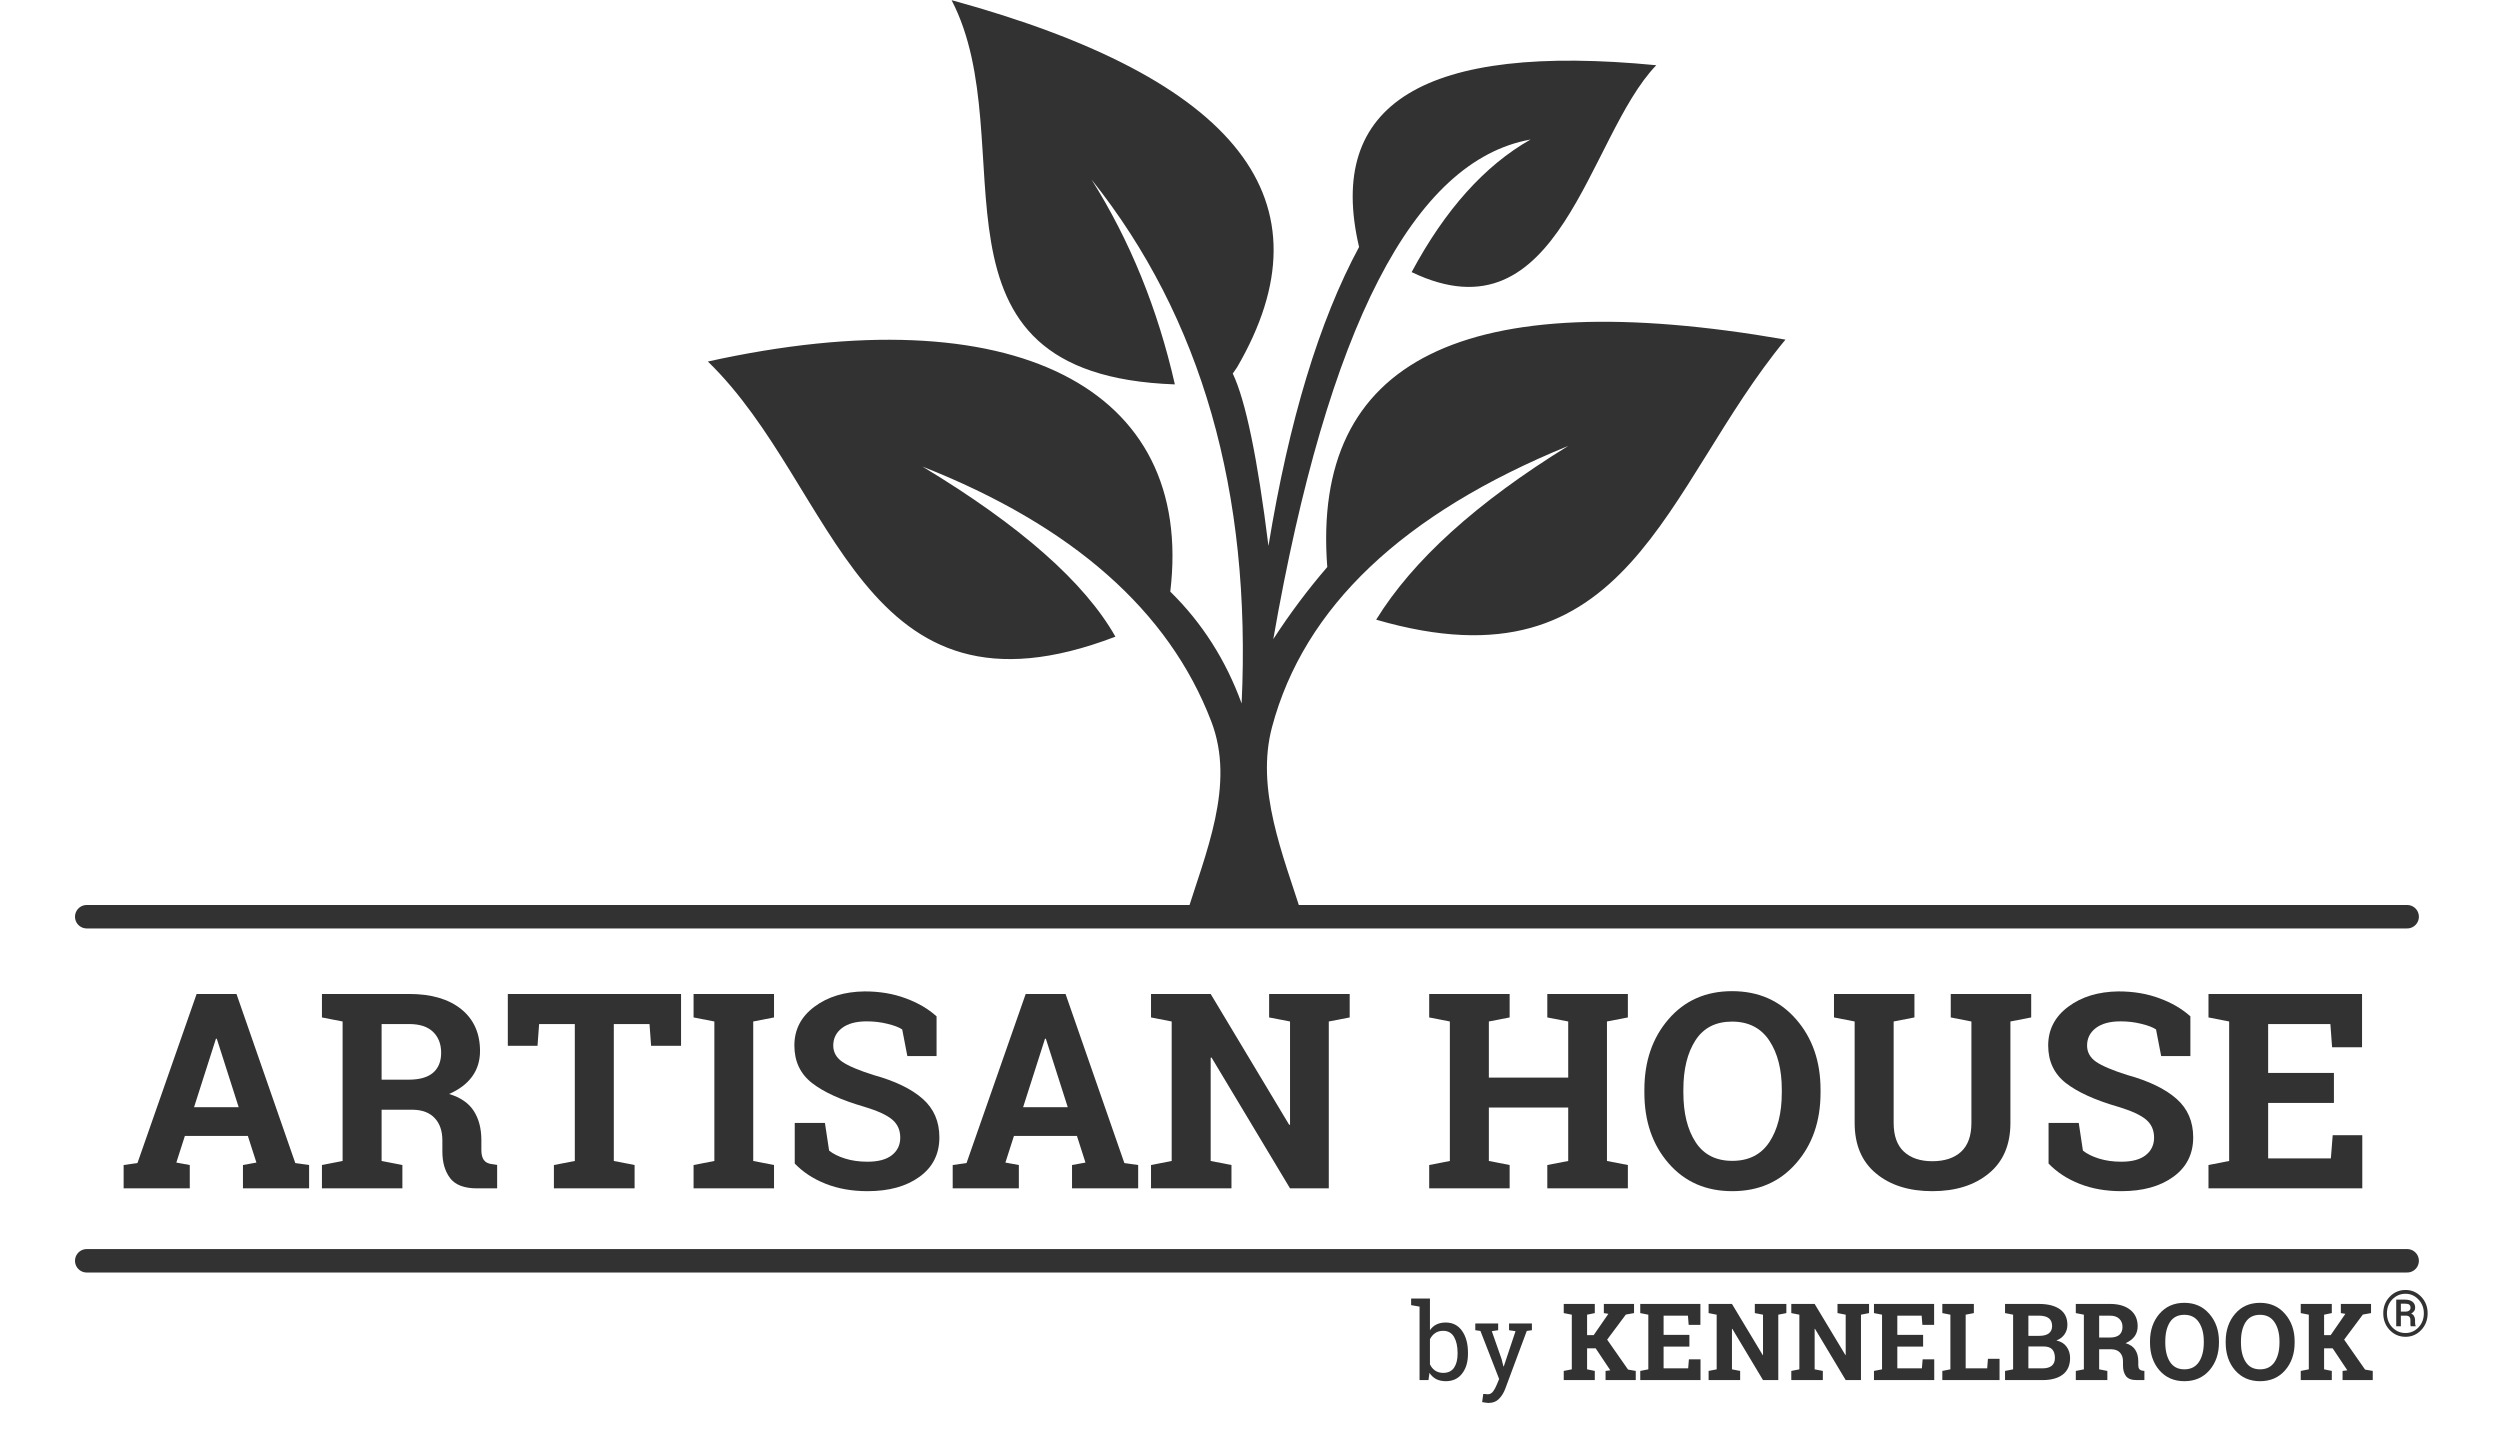 <?xml version="1.0" encoding="UTF-8"?> <svg xmlns="http://www.w3.org/2000/svg" xmlns:xlink="http://www.w3.org/1999/xlink" width="426" zoomAndPan="magnify" viewBox="0 0 319.5 183.75" height="245" preserveAspectRatio="xMidYMid meet" version="1.0"><defs><g></g><clipPath id="6eb6acecdd"><path d="M 90.43 0.02 L 228.215 0.02 L 228.215 116.836 L 90.43 116.836 Z M 90.43 0.02 " clip-rule="nonzero"></path></clipPath></defs><g clip-path="url(#6eb6acecdd)"><path fill="#323233" d="M 166.477 117.152 C 163.922 109.121 160.453 100.871 162.566 92.918 C 166.645 77.609 179.266 65.633 200.422 56.988 C 188.734 64.195 180.555 71.598 175.875 79.195 C 208.414 88.66 212.57 62.297 228.184 43.402 C 187.117 36.246 167.602 45.934 169.625 72.469 C 167.156 75.328 164.859 78.398 162.727 81.68 C 169.695 41.793 180.648 20.512 195.602 17.832 C 189.758 21.145 184.688 26.793 180.406 34.777 C 199.469 43.914 202.859 17.477 211.672 8.336 C 182.062 5.461 169.398 13.207 173.688 31.566 C 168.586 41.035 164.727 53.773 162.109 69.77 C 160.711 58.535 159.188 51.188 157.547 47.738 L 158.102 46.934 C 170.453 25.699 158.289 10.066 121.613 0.02 C 131.098 18.277 116.09 47.918 150.148 49.125 C 147.953 39.457 144.402 30.734 139.496 22.945 C 153.555 40.559 159.953 62.883 158.68 89.906 C 156.664 84.359 153.625 79.594 149.562 75.609 C 152.695 49.488 129.496 37.57 90.465 46.203 C 107.066 62.277 109.848 93.887 142.551 81.367 C 138.617 74.414 130.395 67.168 117.895 59.629 C 137.066 67.195 149.375 78.047 154.797 92.184 C 157.93 100.332 154.07 108.949 151.555 117.152 Z M 166.477 117.152 " fill-opacity="1" fill-rule="evenodd"></path></g><g fill="#323233" fill-opacity="1"><g transform="translate(15.097, 151.873)"><g><path d="M 0.703 -2.984 L 2.469 -3.234 L 10.031 -24.844 L 15.125 -24.844 L 22.641 -3.234 L 24.406 -2.984 L 24.406 0 L 15.953 0 L 15.953 -2.984 L 17.672 -3.297 L 16.578 -6.703 L 8.531 -6.703 L 7.438 -3.297 L 9.156 -2.984 L 9.156 0 L 0.703 0 Z M 9.703 -10.375 L 15.406 -10.375 L 12.609 -19.125 L 12.5 -19.125 Z M 9.703 -10.375 "></path></g></g></g><g fill="#323233" fill-opacity="1"><g transform="translate(40.191, 151.873)"><g><path d="M 12.109 -24.844 C 14.93 -24.844 17.145 -24.195 18.75 -22.906 C 20.352 -21.613 21.156 -19.828 21.156 -17.547 C 21.156 -16.297 20.816 -15.207 20.141 -14.281 C 19.473 -13.363 18.492 -12.625 17.203 -12.062 C 18.66 -11.625 19.711 -10.898 20.359 -9.891 C 21.004 -8.891 21.328 -7.645 21.328 -6.156 L 21.328 -4.891 C 21.328 -4.348 21.43 -3.926 21.641 -3.625 C 21.859 -3.32 22.219 -3.145 22.719 -3.094 L 23.344 -3 L 23.344 0 L 20.766 0 C 19.141 0 17.992 -0.438 17.328 -1.312 C 16.672 -2.188 16.344 -3.316 16.344 -4.703 L 16.344 -6.125 C 16.344 -7.332 16.02 -8.281 15.375 -8.969 C 14.738 -9.656 13.832 -10.016 12.656 -10.047 L 8.578 -10.047 L 8.578 -3.5 L 11.234 -2.984 L 11.234 0 L 0.953 0 L 0.953 -2.984 L 3.594 -3.5 L 3.594 -21.328 L 0.953 -21.844 L 0.953 -24.844 Z M 8.578 -13.891 L 12.031 -13.891 C 13.414 -13.891 14.453 -14.18 15.141 -14.766 C 15.836 -15.359 16.188 -16.211 16.188 -17.328 C 16.188 -18.441 15.844 -19.332 15.156 -20 C 14.469 -20.664 13.453 -21 12.109 -21 L 8.578 -21 Z M 8.578 -13.891 "></path></g></g></g><g fill="#323233" fill-opacity="1"><g transform="translate(64.211, 151.873)"><g><path d="M 22.828 -24.844 L 22.828 -18.219 L 19 -18.219 L 18.797 -21 L 14.234 -21 L 14.234 -3.5 L 16.891 -2.984 L 16.891 0 L 6.578 0 L 6.578 -2.984 L 9.25 -3.5 L 9.25 -21 L 4.688 -21 L 4.484 -18.219 L 0.688 -18.219 L 0.688 -24.844 Z M 22.828 -24.844 "></path></g></g></g><g fill="#323233" fill-opacity="1"><g transform="translate(87.701, 151.873)"><g><path d="M 0.938 -21.844 L 0.938 -24.844 L 11.219 -24.844 L 11.219 -21.844 L 8.562 -21.328 L 8.562 -3.5 L 11.219 -2.984 L 11.219 0 L 0.938 0 L 0.938 -2.984 L 3.594 -3.5 L 3.594 -21.328 Z M 0.938 -21.844 "></path></g></g></g><g fill="#323233" fill-opacity="1"><g transform="translate(99.865, 151.873)"><g><path d="M 19.828 -16.906 L 16.094 -16.906 L 15.438 -20.312 C 15.008 -20.594 14.379 -20.832 13.547 -21.031 C 12.711 -21.238 11.832 -21.344 10.906 -21.344 C 9.539 -21.344 8.484 -21.055 7.734 -20.484 C 6.992 -19.91 6.625 -19.164 6.625 -18.25 C 6.625 -17.406 7.008 -16.711 7.781 -16.172 C 8.562 -15.641 9.91 -15.07 11.828 -14.469 C 14.566 -13.707 16.645 -12.695 18.062 -11.438 C 19.477 -10.188 20.188 -8.547 20.188 -6.516 C 20.188 -4.391 19.344 -2.711 17.656 -1.484 C 15.969 -0.254 13.75 0.359 11 0.359 C 9.031 0.359 7.254 0.047 5.672 -0.578 C 4.086 -1.203 2.766 -2.066 1.703 -3.172 L 1.703 -8.359 L 5.562 -8.359 L 6.094 -4.828 C 6.594 -4.422 7.27 -4.082 8.125 -3.812 C 8.988 -3.539 9.945 -3.406 11 -3.406 C 12.363 -3.406 13.398 -3.68 14.109 -4.234 C 14.828 -4.797 15.188 -5.547 15.188 -6.484 C 15.188 -7.441 14.848 -8.207 14.172 -8.781 C 13.492 -9.363 12.305 -9.91 10.609 -10.422 C 7.66 -11.273 5.43 -12.285 3.922 -13.453 C 2.41 -14.629 1.656 -16.234 1.656 -18.266 C 1.656 -20.285 2.504 -21.93 4.203 -23.203 C 5.91 -24.484 8.055 -25.141 10.641 -25.172 C 12.555 -25.172 14.297 -24.879 15.859 -24.297 C 17.43 -23.723 18.754 -22.953 19.828 -21.984 Z M 19.828 -16.906 "></path></g></g></g><g fill="#323233" fill-opacity="1"><g transform="translate(121.052, 151.873)"><g><path d="M 0.703 -2.984 L 2.469 -3.234 L 10.031 -24.844 L 15.125 -24.844 L 22.641 -3.234 L 24.406 -2.984 L 24.406 0 L 15.953 0 L 15.953 -2.984 L 17.672 -3.297 L 16.578 -6.703 L 8.531 -6.703 L 7.438 -3.297 L 9.156 -2.984 L 9.156 0 L 0.703 0 Z M 9.703 -10.375 L 15.406 -10.375 L 12.609 -19.125 L 12.5 -19.125 Z M 9.703 -10.375 "></path></g></g></g><g fill="#323233" fill-opacity="1"><g transform="translate(146.147, 151.873)"><g><path d="M 26.344 -24.844 L 26.344 -21.844 L 23.672 -21.328 L 23.672 0 L 18.719 0 L 8.688 -16.719 L 8.578 -16.703 L 8.578 -3.5 L 11.234 -2.984 L 11.234 0 L 0.953 0 L 0.953 -2.984 L 3.594 -3.5 L 3.594 -21.328 L 0.953 -21.844 L 0.953 -24.844 L 8.578 -24.844 L 18.609 -8.125 L 18.719 -8.141 L 18.719 -21.328 L 16.047 -21.844 L 16.047 -24.844 Z M 26.344 -24.844 "></path></g></g></g><g fill="#323233" fill-opacity="1"><g transform="translate(173.135, 151.873)"><g></g></g></g><g fill="#323233" fill-opacity="1"><g transform="translate(181.698, 151.873)"><g><path d="M 0.953 -21.844 L 0.953 -24.844 L 11.234 -24.844 L 11.234 -21.844 L 8.578 -21.328 L 8.578 -14.156 L 18.719 -14.156 L 18.719 -21.328 L 16.047 -21.844 L 16.047 -24.844 L 26.344 -24.844 L 26.344 -21.844 L 23.672 -21.328 L 23.672 -3.5 L 26.344 -2.984 L 26.344 0 L 16.047 0 L 16.047 -2.984 L 18.719 -3.5 L 18.719 -10.328 L 8.578 -10.328 L 8.578 -3.5 L 11.234 -2.984 L 11.234 0 L 0.953 0 L 0.953 -2.984 L 3.594 -3.5 L 3.594 -21.328 Z M 0.953 -21.844 "></path></g></g></g><g fill="#323233" fill-opacity="1"><g transform="translate(209.01, 151.873)"><g><path d="M 23.656 -12.234 C 23.656 -8.586 22.613 -5.578 20.531 -3.203 C 18.457 -0.828 15.738 0.359 12.375 0.359 C 9.008 0.359 6.297 -0.828 4.234 -3.203 C 2.172 -5.578 1.141 -8.586 1.141 -12.234 L 1.141 -12.609 C 1.141 -16.223 2.164 -19.223 4.219 -21.609 C 6.281 -24.004 8.988 -25.203 12.344 -25.203 C 15.719 -25.203 18.445 -24.004 20.531 -21.609 C 22.613 -19.223 23.656 -16.223 23.656 -12.609 Z M 18.703 -12.641 C 18.703 -15.211 18.164 -17.301 17.094 -18.906 C 16.02 -20.508 14.438 -21.312 12.344 -21.312 C 10.258 -21.312 8.703 -20.516 7.672 -18.922 C 6.641 -17.328 6.125 -15.234 6.125 -12.641 L 6.125 -12.234 C 6.125 -9.617 6.645 -7.508 7.688 -5.906 C 8.727 -4.312 10.289 -3.516 12.375 -3.516 C 14.477 -3.516 16.055 -4.312 17.109 -5.906 C 18.172 -7.508 18.703 -9.617 18.703 -12.234 Z M 18.703 -12.641 "></path></g></g></g><g fill="#323233" fill-opacity="1"><g transform="translate(233.712, 151.873)"><g><path d="M 10.953 -24.844 L 10.953 -21.844 L 8.297 -21.328 L 8.297 -8.359 C 8.297 -6.723 8.734 -5.5 9.609 -4.688 C 10.492 -3.875 11.703 -3.469 13.234 -3.469 C 14.797 -3.469 16.02 -3.867 16.906 -4.672 C 17.789 -5.484 18.234 -6.711 18.234 -8.359 L 18.234 -21.328 L 15.594 -21.844 L 15.594 -24.844 L 25.875 -24.844 L 25.875 -21.844 L 23.219 -21.328 L 23.219 -8.359 C 23.219 -5.566 22.297 -3.414 20.453 -1.906 C 18.617 -0.395 16.211 0.359 13.234 0.359 C 10.266 0.359 7.867 -0.395 6.047 -1.906 C 4.223 -3.414 3.312 -5.566 3.312 -8.359 L 3.312 -21.328 L 0.672 -21.844 L 0.672 -24.844 Z M 10.953 -24.844 "></path></g></g></g><g fill="#323233" fill-opacity="1"><g transform="translate(260.103, 151.873)"><g><path d="M 19.828 -16.906 L 16.094 -16.906 L 15.438 -20.312 C 15.008 -20.594 14.379 -20.832 13.547 -21.031 C 12.711 -21.238 11.832 -21.344 10.906 -21.344 C 9.539 -21.344 8.484 -21.055 7.734 -20.484 C 6.992 -19.91 6.625 -19.164 6.625 -18.25 C 6.625 -17.406 7.008 -16.711 7.781 -16.172 C 8.562 -15.641 9.91 -15.07 11.828 -14.469 C 14.566 -13.707 16.645 -12.695 18.062 -11.438 C 19.477 -10.188 20.188 -8.547 20.188 -6.516 C 20.188 -4.391 19.344 -2.711 17.656 -1.484 C 15.969 -0.254 13.75 0.359 11 0.359 C 9.031 0.359 7.254 0.047 5.672 -0.578 C 4.086 -1.203 2.766 -2.066 1.703 -3.172 L 1.703 -8.359 L 5.562 -8.359 L 6.094 -4.828 C 6.594 -4.422 7.27 -4.082 8.125 -3.812 C 8.988 -3.539 9.945 -3.406 11 -3.406 C 12.363 -3.406 13.398 -3.68 14.109 -4.234 C 14.828 -4.797 15.188 -5.547 15.188 -6.484 C 15.188 -7.441 14.848 -8.207 14.172 -8.781 C 13.492 -9.363 12.305 -9.91 10.609 -10.422 C 7.66 -11.273 5.43 -12.285 3.922 -13.453 C 2.41 -14.629 1.656 -16.234 1.656 -18.266 C 1.656 -20.285 2.504 -21.93 4.203 -23.203 C 5.91 -24.484 8.055 -25.141 10.641 -25.172 C 12.555 -25.172 14.297 -24.879 15.859 -24.297 C 17.43 -23.723 18.754 -22.953 19.828 -21.984 Z M 19.828 -16.906 "></path></g></g></g><g fill="#323233" fill-opacity="1"><g transform="translate(281.291, 151.873)"><g><path d="M 16.984 -10.922 L 8.578 -10.922 L 8.578 -3.828 L 16.594 -3.828 L 16.828 -6.797 L 20.609 -6.797 L 20.609 0 L 0.953 0 L 0.953 -2.984 L 3.594 -3.5 L 3.594 -21.328 L 0.953 -21.844 L 0.953 -24.844 L 20.578 -24.844 L 20.578 -18.031 L 16.75 -18.031 L 16.531 -21 L 8.578 -21 L 8.578 -14.75 L 16.984 -14.75 Z M 16.984 -10.922 "></path></g></g></g><path stroke-linecap="round" transform="matrix(0.749, 0, -0, 0.749, 9.586, 115.658)" fill="none" stroke-linejoin="miter" d="M 1.998 2 L 397.929 2 " stroke="#323233" stroke-width="4" stroke-opacity="1" stroke-miterlimit="4"></path><path stroke-linecap="round" transform="matrix(0.749, 0, 0, 0.749, 9.586, 159.632)" fill="none" stroke-linejoin="miter" d="M 1.998 1.999 L 397.929 1.999 " stroke="#323233" stroke-width="4" stroke-opacity="1" stroke-miterlimit="4"></path><g fill="#323233" fill-opacity="1"><g transform="translate(180.388, 176.376)"><g><path d="M 7.219 -3.344 C 7.219 -2.301 6.961 -1.457 6.453 -0.812 C 5.953 -0.176 5.266 0.141 4.391 0.141 C 3.922 0.141 3.508 0.051 3.156 -0.125 C 2.812 -0.312 2.523 -0.578 2.297 -0.922 L 2.172 0 L 1.031 0 L 1.031 -9.391 L -0.047 -9.578 L -0.047 -10.422 L 2.359 -10.422 L 2.359 -6.375 C 2.578 -6.695 2.852 -6.941 3.188 -7.109 C 3.531 -7.273 3.926 -7.359 4.375 -7.359 C 5.27 -7.359 5.969 -7 6.469 -6.281 C 6.969 -5.57 7.219 -4.641 7.219 -3.484 Z M 5.891 -3.484 C 5.891 -4.316 5.738 -4.992 5.438 -5.516 C 5.133 -6.035 4.672 -6.297 4.047 -6.297 C 3.641 -6.297 3.297 -6.195 3.016 -6 C 2.734 -5.801 2.516 -5.539 2.359 -5.219 L 2.359 -2.016 C 2.516 -1.68 2.734 -1.414 3.016 -1.219 C 3.305 -1.02 3.656 -0.922 4.062 -0.922 C 4.676 -0.922 5.133 -1.141 5.438 -1.578 C 5.738 -2.023 5.891 -2.613 5.891 -3.344 Z M 5.891 -3.484 "></path></g></g></g><g fill="#323233" fill-opacity="1"><g transform="translate(188.309, 176.376)"><g><path d="M 7.469 -6.375 L 6.812 -6.281 L 4.062 1.109 C 3.883 1.598 3.625 2.02 3.281 2.375 C 2.938 2.738 2.473 2.922 1.891 2.922 C 1.785 2.922 1.648 2.906 1.484 2.875 C 1.328 2.852 1.203 2.832 1.109 2.812 L 1.25 1.781 C 1.219 1.77 1.289 1.77 1.469 1.781 C 1.656 1.801 1.773 1.812 1.828 1.812 C 2.109 1.812 2.336 1.688 2.516 1.438 C 2.691 1.195 2.844 0.922 2.969 0.609 L 3.281 -0.141 L 0.891 -6.281 L 0.234 -6.375 L 0.234 -7.234 L 3.156 -7.234 L 3.156 -6.375 L 2.344 -6.25 L 3.594 -2.688 L 3.828 -1.75 L 3.875 -1.75 L 5.375 -6.25 L 4.547 -6.375 L 4.547 -7.234 L 7.469 -7.234 Z M 7.469 -6.375 "></path></g></g></g><g fill="#323233" fill-opacity="1"><g transform="translate(196.07, 176.376)"><g></g></g></g><g fill="#323233" fill-opacity="1"><g transform="translate(199.471, 176.376)"><g><path d="M 0.375 -1.172 L 1.406 -1.375 L 1.406 -8.359 L 0.375 -8.562 L 0.375 -9.734 L 4.344 -9.734 L 4.344 -8.562 L 3.359 -8.359 L 3.359 -5.75 L 4.203 -5.75 L 6.078 -8.469 L 5.5 -8.562 L 5.5 -9.734 L 9.359 -9.734 L 9.359 -8.562 L 8.312 -8.375 L 5.922 -5.172 L 8.594 -1.344 L 9.578 -1.172 L 9.578 0 L 5.719 0 L 5.719 -1.172 L 6.328 -1.25 L 4.453 -4.062 L 3.359 -4.062 L 3.359 -1.375 L 4.344 -1.172 L 4.344 0 L 0.375 0 Z M 0.375 -1.172 "></path></g></g></g><g fill="#323233" fill-opacity="1"><g transform="translate(209.249, 176.376)"><g><path d="M 6.656 -4.281 L 3.359 -4.281 L 3.359 -1.5 L 6.5 -1.5 L 6.594 -2.656 L 8.078 -2.656 L 8.078 0 L 0.375 0 L 0.375 -1.172 L 1.406 -1.375 L 1.406 -8.359 L 0.375 -8.562 L 0.375 -9.734 L 8.062 -9.734 L 8.062 -7.062 L 6.562 -7.062 L 6.469 -8.234 L 3.359 -8.234 L 3.359 -5.781 L 6.656 -5.781 Z M 6.656 -4.281 "></path></g></g></g><g fill="#323233" fill-opacity="1"><g transform="translate(217.985, 176.376)"><g><path d="M 10.312 -9.734 L 10.312 -8.562 L 9.281 -8.359 L 9.281 0 L 7.328 0 L 3.406 -6.547 L 3.359 -6.547 L 3.359 -1.375 L 4.406 -1.172 L 4.406 0 L 0.375 0 L 0.375 -1.172 L 1.406 -1.375 L 1.406 -8.359 L 0.375 -8.562 L 0.375 -9.734 L 3.359 -9.734 L 7.297 -3.188 L 7.328 -3.188 L 7.328 -8.359 L 6.281 -8.562 L 6.281 -9.734 Z M 10.312 -9.734 "></path></g></g></g><g fill="#323233" fill-opacity="1"><g transform="translate(228.552, 176.376)"><g><path d="M 10.312 -9.734 L 10.312 -8.562 L 9.281 -8.359 L 9.281 0 L 7.328 0 L 3.406 -6.547 L 3.359 -6.547 L 3.359 -1.375 L 4.406 -1.172 L 4.406 0 L 0.375 0 L 0.375 -1.172 L 1.406 -1.375 L 1.406 -8.359 L 0.375 -8.562 L 0.375 -9.734 L 3.359 -9.734 L 7.297 -3.188 L 7.328 -3.188 L 7.328 -8.359 L 6.281 -8.562 L 6.281 -9.734 Z M 10.312 -9.734 "></path></g></g></g><g fill="#323233" fill-opacity="1"><g transform="translate(239.118, 176.376)"><g><path d="M 6.656 -4.281 L 3.359 -4.281 L 3.359 -1.5 L 6.5 -1.5 L 6.594 -2.656 L 8.078 -2.656 L 8.078 0 L 0.375 0 L 0.375 -1.172 L 1.406 -1.375 L 1.406 -8.359 L 0.375 -8.562 L 0.375 -9.734 L 8.062 -9.734 L 8.062 -7.062 L 6.562 -7.062 L 6.469 -8.234 L 3.359 -8.234 L 3.359 -5.781 L 6.656 -5.781 Z M 6.656 -4.281 "></path></g></g></g><g fill="#323233" fill-opacity="1"><g transform="translate(247.854, 176.376)"><g><path d="M 0.375 0 L 0.375 -1.172 L 1.406 -1.375 L 1.406 -8.359 L 0.375 -8.562 L 0.375 -9.734 L 4.406 -9.734 L 4.406 -8.562 L 3.359 -8.359 L 3.359 -1.5 L 6.109 -1.5 L 6.203 -2.719 L 7.688 -2.719 L 7.688 0 Z M 0.375 0 "></path></g></g></g><g fill="#323233" fill-opacity="1"><g transform="translate(255.869, 176.376)"><g><path d="M 4.703 -9.734 C 5.848 -9.734 6.738 -9.508 7.375 -9.062 C 8.02 -8.613 8.344 -7.945 8.344 -7.062 C 8.344 -6.613 8.223 -6.211 7.984 -5.859 C 7.742 -5.504 7.395 -5.238 6.938 -5.062 C 7.52 -4.938 7.957 -4.664 8.25 -4.25 C 8.539 -3.844 8.688 -3.367 8.688 -2.828 C 8.688 -1.898 8.379 -1.195 7.766 -0.719 C 7.148 -0.238 6.281 0 5.156 0 L 0.375 0 L 0.375 -1.172 L 1.406 -1.375 L 1.406 -8.359 L 0.375 -8.562 L 0.375 -9.734 Z M 3.359 -4.297 L 3.359 -1.5 L 5.156 -1.5 C 5.676 -1.5 6.07 -1.609 6.344 -1.828 C 6.613 -2.055 6.75 -2.391 6.75 -2.828 C 6.75 -3.305 6.633 -3.672 6.406 -3.922 C 6.176 -4.172 5.812 -4.297 5.312 -4.297 Z M 3.359 -5.656 L 4.766 -5.656 C 5.285 -5.656 5.688 -5.758 5.969 -5.969 C 6.25 -6.188 6.391 -6.5 6.391 -6.906 C 6.391 -7.352 6.25 -7.688 5.969 -7.906 C 5.688 -8.125 5.266 -8.234 4.703 -8.234 L 3.359 -8.234 Z M 3.359 -5.656 "></path></g></g></g><g fill="#323233" fill-opacity="1"><g transform="translate(264.913, 176.376)"><g><path d="M 4.75 -9.734 C 5.852 -9.734 6.719 -9.477 7.344 -8.969 C 7.969 -8.469 8.281 -7.77 8.281 -6.875 C 8.281 -6.383 8.148 -5.957 7.891 -5.594 C 7.629 -5.238 7.242 -4.945 6.734 -4.719 C 7.305 -4.551 7.719 -4.27 7.969 -3.875 C 8.227 -3.477 8.359 -2.988 8.359 -2.406 L 8.359 -1.922 C 8.359 -1.703 8.398 -1.535 8.484 -1.422 C 8.566 -1.305 8.707 -1.234 8.906 -1.203 L 9.141 -1.172 L 9.141 0 L 8.141 0 C 7.492 0 7.039 -0.172 6.781 -0.516 C 6.531 -0.859 6.406 -1.301 6.406 -1.844 L 6.406 -2.406 C 6.406 -2.875 6.273 -3.242 6.016 -3.516 C 5.766 -3.785 5.41 -3.926 4.953 -3.938 L 3.359 -3.938 L 3.359 -1.375 L 4.406 -1.172 L 4.406 0 L 0.375 0 L 0.375 -1.172 L 1.406 -1.375 L 1.406 -8.359 L 0.375 -8.562 L 0.375 -9.734 Z M 3.359 -5.438 L 4.719 -5.438 C 5.258 -5.438 5.664 -5.551 5.938 -5.781 C 6.207 -6.02 6.344 -6.359 6.344 -6.797 C 6.344 -7.223 6.207 -7.566 5.938 -7.828 C 5.664 -8.098 5.27 -8.234 4.75 -8.234 L 3.359 -8.234 Z M 3.359 -5.438 "></path></g></g></g><g fill="#323233" fill-opacity="1"><g transform="translate(274.317, 176.376)"><g><path d="M 9.266 -4.797 C 9.266 -3.367 8.859 -2.188 8.047 -1.25 C 7.234 -0.32 6.164 0.141 4.844 0.141 C 3.531 0.141 2.469 -0.32 1.656 -1.25 C 0.852 -2.188 0.453 -3.367 0.453 -4.797 L 0.453 -4.938 C 0.453 -6.352 0.852 -7.531 1.656 -8.469 C 2.457 -9.406 3.52 -9.875 4.844 -9.875 C 6.156 -9.875 7.219 -9.406 8.031 -8.469 C 8.852 -7.531 9.266 -6.352 9.266 -4.938 Z M 7.328 -4.953 C 7.328 -5.961 7.113 -6.781 6.688 -7.406 C 6.27 -8.031 5.656 -8.344 4.844 -8.344 C 4.02 -8.344 3.406 -8.031 3 -7.406 C 2.602 -6.781 2.406 -5.961 2.406 -4.953 L 2.406 -4.797 C 2.406 -3.766 2.609 -2.938 3.016 -2.312 C 3.422 -1.688 4.031 -1.375 4.844 -1.375 C 5.664 -1.375 6.285 -1.688 6.703 -2.312 C 7.117 -2.938 7.328 -3.766 7.328 -4.797 Z M 7.328 -4.953 "></path></g></g></g><g fill="#323233" fill-opacity="1"><g transform="translate(283.989, 176.376)"><g><path d="M 9.266 -4.797 C 9.266 -3.367 8.859 -2.188 8.047 -1.25 C 7.234 -0.32 6.164 0.141 4.844 0.141 C 3.531 0.141 2.469 -0.32 1.656 -1.25 C 0.852 -2.188 0.453 -3.367 0.453 -4.797 L 0.453 -4.938 C 0.453 -6.352 0.852 -7.531 1.656 -8.469 C 2.457 -9.406 3.52 -9.875 4.844 -9.875 C 6.156 -9.875 7.219 -9.406 8.031 -8.469 C 8.852 -7.531 9.266 -6.352 9.266 -4.938 Z M 7.328 -4.953 C 7.328 -5.961 7.113 -6.781 6.688 -7.406 C 6.27 -8.031 5.656 -8.344 4.844 -8.344 C 4.02 -8.344 3.406 -8.031 3 -7.406 C 2.602 -6.781 2.406 -5.961 2.406 -4.953 L 2.406 -4.797 C 2.406 -3.766 2.609 -2.938 3.016 -2.312 C 3.422 -1.688 4.031 -1.375 4.844 -1.375 C 5.664 -1.375 6.285 -1.688 6.703 -2.312 C 7.117 -2.938 7.328 -3.766 7.328 -4.797 Z M 7.328 -4.953 "></path></g></g></g><g fill="#323233" fill-opacity="1"><g transform="translate(293.66, 176.376)"><g><path d="M 0.375 -1.172 L 1.406 -1.375 L 1.406 -8.359 L 0.375 -8.562 L 0.375 -9.734 L 4.344 -9.734 L 4.344 -8.562 L 3.359 -8.359 L 3.359 -5.75 L 4.203 -5.75 L 6.078 -8.469 L 5.5 -8.562 L 5.5 -9.734 L 9.359 -9.734 L 9.359 -8.562 L 8.312 -8.375 L 5.922 -5.172 L 8.594 -1.344 L 9.578 -1.172 L 9.578 0 L 5.719 0 L 5.719 -1.172 L 6.328 -1.25 L 4.453 -4.062 L 3.359 -4.062 L 3.359 -1.375 L 4.344 -1.172 L 4.344 0 L 0.375 0 Z M 0.375 -1.172 "></path></g></g></g><g fill="#323233" fill-opacity="1"><g transform="translate(304.206, 170.765)"><g><path d="M 0.375 -2.922 C 0.375 -3.766 0.648 -4.473 1.203 -5.047 C 1.754 -5.617 2.426 -5.906 3.219 -5.906 C 4 -5.906 4.664 -5.617 5.219 -5.047 C 5.77 -4.473 6.047 -3.766 6.047 -2.922 C 6.047 -2.078 5.77 -1.363 5.219 -0.781 C 4.664 -0.207 4 0.078 3.219 0.078 C 2.426 0.078 1.754 -0.207 1.203 -0.781 C 0.648 -1.363 0.375 -2.078 0.375 -2.922 Z M 0.844 -2.922 C 0.844 -2.211 1.07 -1.613 1.531 -1.125 C 2 -0.645 2.562 -0.406 3.219 -0.406 C 3.863 -0.406 4.414 -0.645 4.875 -1.125 C 5.332 -1.613 5.562 -2.211 5.562 -2.922 C 5.562 -3.617 5.332 -4.207 4.875 -4.688 C 4.414 -5.176 3.863 -5.422 3.219 -5.422 C 2.562 -5.422 2 -5.18 1.531 -4.703 C 1.07 -4.223 0.844 -3.629 0.844 -2.922 Z M 2.625 -2.625 L 2.625 -1.266 L 2.031 -1.266 L 2.031 -4.672 L 3.156 -4.672 C 3.562 -4.672 3.879 -4.582 4.109 -4.406 C 4.336 -4.227 4.453 -3.973 4.453 -3.641 C 4.453 -3.473 4.406 -3.328 4.312 -3.203 C 4.227 -3.078 4.102 -2.973 3.938 -2.891 C 4.113 -2.816 4.238 -2.707 4.312 -2.562 C 4.395 -2.426 4.438 -2.258 4.438 -2.062 L 4.438 -1.844 C 4.438 -1.727 4.441 -1.625 4.453 -1.531 C 4.461 -1.445 4.484 -1.379 4.516 -1.328 L 4.516 -1.266 L 3.891 -1.266 C 3.867 -1.316 3.852 -1.395 3.844 -1.5 C 3.844 -1.613 3.844 -1.727 3.844 -1.844 L 3.844 -2.062 C 3.844 -2.25 3.797 -2.391 3.703 -2.484 C 3.617 -2.578 3.473 -2.625 3.266 -2.625 Z M 2.625 -3.141 L 3.234 -3.141 C 3.41 -3.141 3.555 -3.18 3.672 -3.266 C 3.797 -3.348 3.859 -3.469 3.859 -3.625 C 3.859 -3.812 3.805 -3.945 3.703 -4.031 C 3.598 -4.113 3.414 -4.156 3.156 -4.156 L 2.625 -4.156 Z M 2.625 -3.141 "></path></g></g></g></svg> 